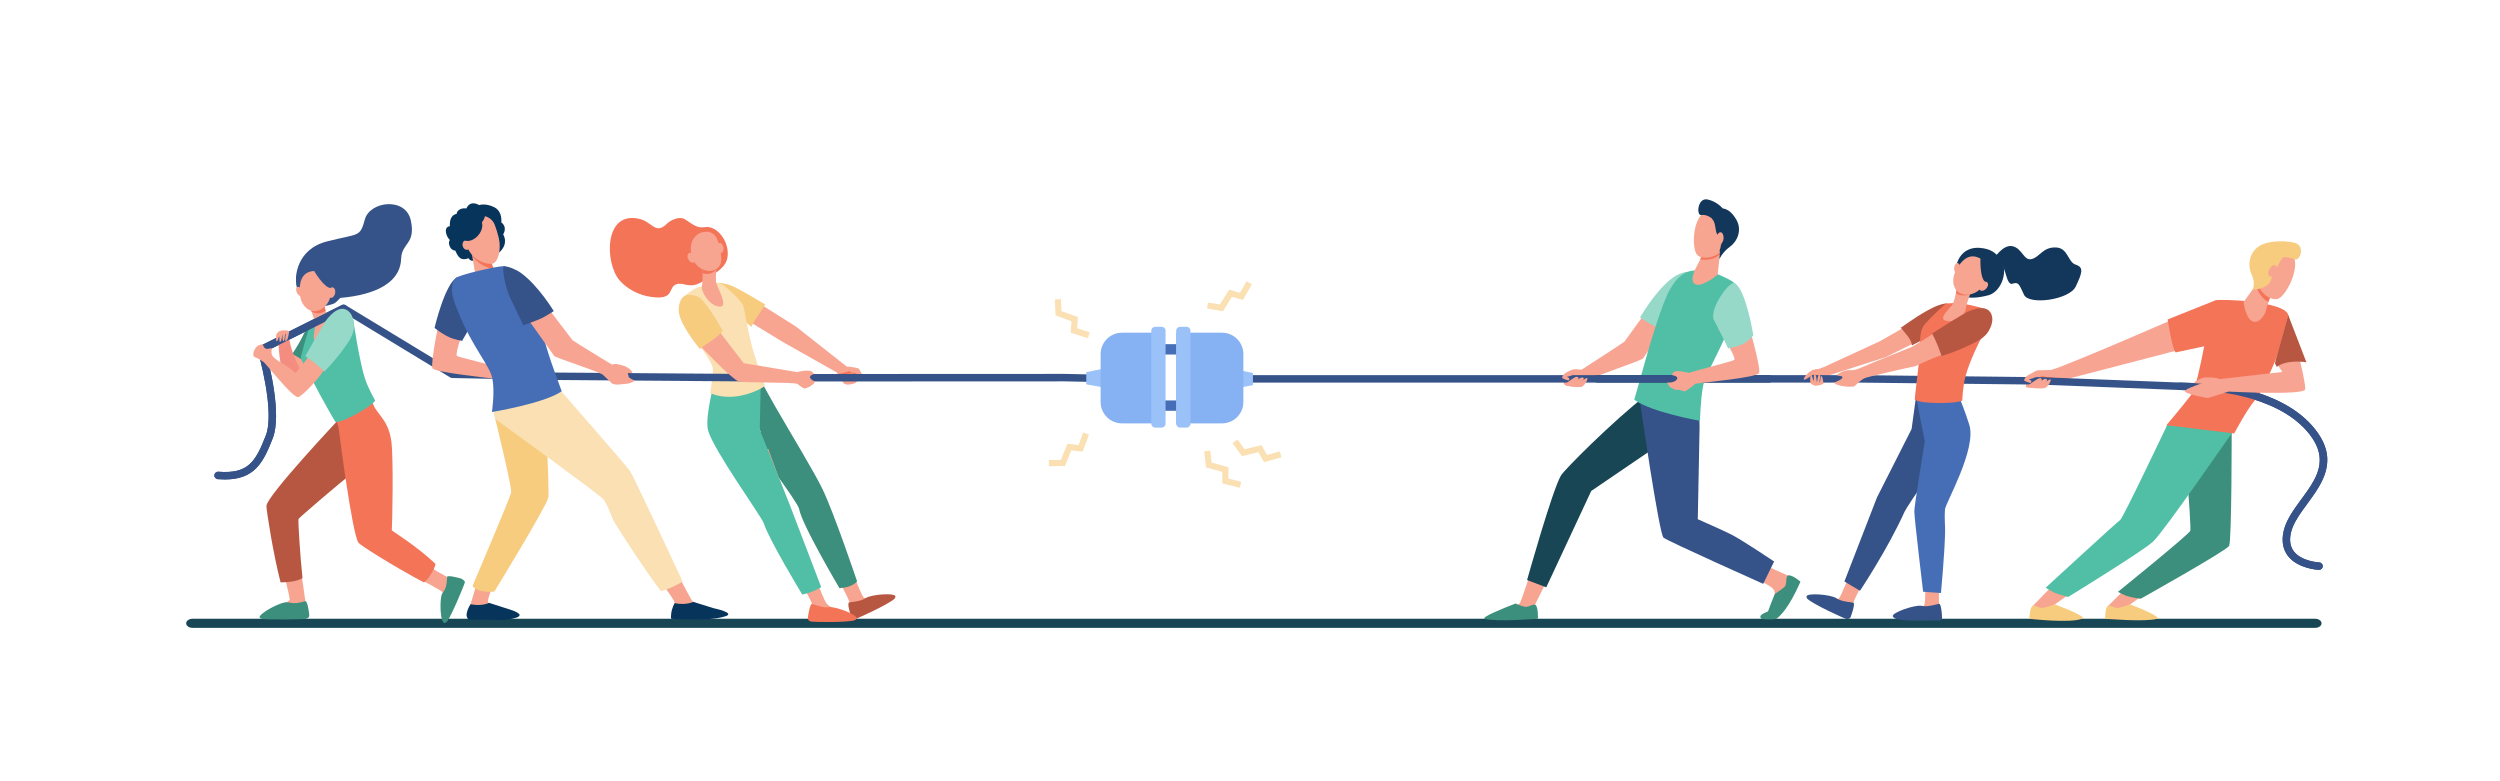 <?xml version="1.0" encoding="utf-8"?>
<!-- Generator: Adobe Illustrator 27.5.0, SVG Export Plug-In . SVG Version: 6.00 Build 0)  -->
<svg version="1.1" id="Layer_1" xmlns="http://www.w3.org/2000/svg" xmlns:xlink="http://www.w3.org/1999/xlink" x="0px" y="0px"
	 viewBox="0 0 6400 2000" style="enable-background:new 0 0 6400 2000;" xml:space="preserve">
<rect y="-0.001" style="fill:#FFFFFF;" width="6400" height="2000"/>
<g>
	<g>
		<g>
			<path style="fill:#184655;" d="M5926.787,1607.317H492.943c-9.031,0-16.352-5.213-16.352-11.646
				c0-6.431,7.32-11.645,16.352-11.645h5433.844c9.033,0,16.355,5.214,16.355,11.645
				C5943.143,1602.104,5935.82,1607.317,5926.787,1607.317z"/>
		</g>
		<path style="fill:#F7A491;" d="M4926.949,1546.345c-4.186,21.48-60.634,28.686-58.422,34.312
			c2.209,5.628,95.966,6.192,95.966,6.192l5.599-12.207c0,0,2.052-10.683-4.463-20.188c-4.371-6.372-1.808-74.019,7.549-128.247
			c-16.391,1.58-27.323,3.895-43.806,4.658C4929.708,1485.053,4929.294,1534.309,4926.949,1546.345z"/>
		<path style="fill:#355389;" d="M4963.846,1545.795c5.932-1.51,7.552,29.523,7.746,36.045c0.222,7.337-6.488,6.227-7.549,6.129
			c-3.941-0.356-93.758,3.986-111.605-4.299c-5.015-2.328-6.711-4.88-6.986-5.91c-2.606-9.782,57.074-30.089,73.727-26.856
			C4929.941,1552.991,4937.168,1552.591,4963.846,1545.795z"/>
		<path style="fill:#F8A492;" d="M5673.791,769.463c0,0-398.846,174.646-423.591,177.545c-24.743,2.899-40.665,8.419-40.665,8.419
			s-35.26,35.211-19.239,36.814c10.747,1.074,53.339-6.853,53.339-6.853l35.945-11.868l360.477-93.804
			C5640.057,879.716,5755.084,790.991,5673.791,769.463z"/>
		<path style="fill:#F7A491;" d="M4631.272,977.641c0,0,2.322-30.827,22.571-32.782c2.572-0.248,16.641-5.788,16.641-5.788
			l142.213-65.625l62.986-35.951c9.914,13.1,22.195,25.832,22.346,41.711l-70.545,35.029l-146.367,46.971l-12.655,18.407
			L4631.272,977.641z"/>
		<polygon style="fill:#F47458;" points="4638.232,958.383 4678.297,963.489 4633.959,969.131 		"/>
		<path style="fill:#B75742;" d="M4866.063,838.952c0,0,39.558-27.805,53.998-35.979c14.376-8.136,36.529-22.462,60.677-26.159
			c17.016-2.605-10.765,68.005-10.765,68.005l-75.669,39.6C4894.154,868.541,4875.975,852.052,4866.063,838.952z"/>
		<path style="fill:#F7A491;" d="M3929.388,1548.4c0,0,3.906,17.555,3.922,17.641c1.011,5.362-5.09,10.825-9.982,11.525
			c-19.727,2.822-66.347-13.327-48.012-21.875c1.66-0.774,14.398-8.619,16.993-14.349c4.636-10.232,37.079-108.32,37.079-108.32
			l46.706,21.522L3929.388,1548.4z"/>
		<path style="fill:#3C8F7C;" d="M3937.107,1584.028c0,0,1.168-31.203-6.738-35.653c-5.732-3.227-16.769,6.286-25.816,5.108
			c-9.049-1.179-24.593-8.507-24.593-8.507c-35.71,13.593-90.19,36.1-79.001,39.231
			C3831.056,1592.627,3937.107,1584.028,3937.107,1584.028z"/>
		<path style="fill:#F7A491;" d="M1957.84,1161.256c0,0,80.104,76.407,82.695,91.09c2.591,14.683,17.567,101.01,41.751,129.513
			c24.182,28.501,96.515,155.558,93.923,166.784c-2.591,11.229,3.224,20.423,3.224,20.423l9.674,9.314
			c0,0,87.062-34.799,87.062-40.844c0-6.046-55.176,7.883-66.923-10.58c-16.175-25.421-103.642-264.286-103.642-264.286
			l-65.543-122.373L1957.84,1161.256z"/>
		<path style="fill:#B75742;" d="M2173.853,1542.203c-6.072,0.764,2.962,30.477,5.164,36.617c2.478,6.91,9.633,5.472,10.691,5.594
			c2.792,0.32,86.722-37.974,100.575-51.947c1.308-1.32,2.18-4.583,2.06-5.643c-1.148-10.059-61.53-5.055-75.848,4.04
			C2207.241,1536.744,2201.168,1538.776,2173.853,1542.203z"/>
		<path style="fill:#3C8F7C;" d="M1930.848,940.917l-66.64,22.573l83.022,140.822l-20.026,28.728
			c0,0,115.926,152.949,118.651,170.099c6.09,38.337,103.184,202.607,103.184,202.607s17.556-1.254,27.363-5.599
			c16.565-7.336,17.601-12.314,17.601-12.314s-57.924-172.094-87.958-234.853c-20.738-43.338-79.646-139.841-122.531-214.252
			C1951.933,983.928,1930.848,940.917,1930.848,940.917z"/>
		<path style="fill:#F7A491;" d="M1889.342,1167.433c0,0,55.45,80.979,58.041,95.661c2.591,14.683,17.567,101.012,41.75,129.513
			c24.183,28.501,96.515,155.557,93.924,166.785c-2.591,11.227,3.225,20.421,3.225,20.421s91.78,7.754,91.78,1.708
			c0-6.045-51.846-20.499-63.595-38.962c-16.174-25.421-102.013-269.139-102.013-269.139l-45.775-124.37L1889.342,1167.433z"/>
		<path style="fill:#F47458;" d="M2079.32,1546.087c-5.804-1.938-10.508,28.761-11.179,35.251c-0.754,7.301,6.32,9.097,7.222,9.664
			c2.378,1.499,94.615,3.265,113.146-3.344c1.751-0.624,3.949-3.189,4.299-4.196c3.313-9.564-53.293-31.167-70.136-29.157
			C2111.787,1555.604,2105.432,1554.811,2079.32,1546.087z"/>
		<path style="fill:#50BFA5;" d="M1948.045,959.189l-3.103,140.804l77.193,193.292l80.15,209.773c0,0-13.794,8.061-25.259,12.359
			c-8.379,3.144-24.42,7.178-23.288,6.628c0,0-86.346-142.594-98.169-181.825c-5.011-16.627-129.584-188.463-142.953-238.615
			c-9.203-34.523,19.347-137.042,19.347-137.042L1948.045,959.189z"/>
		<g>
			<path style="fill:#F7A491;" d="M1943.675,776.854l93.255,58.648l130.958,103.092c0,0,5.407,0.127,8.378,0.363
				c4.45,0.355,19.167,3.032,21.402,4.554c4.28,2.914,12.477,27.503,12.477,27.503l-41.163,12.796l-23.579-15.158l-2.467-14.759
				l-138.791-78.32l-85.969-52.44L1943.675,776.854z"/>
			<path style="fill:#F47458;" d="M2143.532,957.712l1.588,2.815l48.709,2.512l0.698-8.099c-21.367-0.28-19.412-5.401-19.412-5.401
				C2168.619,952.467,2152.903,956.054,2143.532,957.712z"/>
			<path style="fill:#F47458;" d="M1803.92,581.549c-20.527,3.763-33.264-9.732-51.179-20.63
				c-12.024-7.314-34.215,0.684-45.641,12.007c-28.935,28.676-37.51-4.713-69.453-12.472
				c-92.649-22.504-89.547,113.88-51.46,157.409c19.715,22.533,49.246,37.656,80.123,42.154
				c62.358,9.083,42.556-24.007,65.018-32.217c18.867-6.896,33.332,13.745,66.236-6.633c35.599-22.048,60.137-36.954,64.539-60.959
				C1869.421,620.3,1835.755,575.713,1803.92,581.549z"/>
			<path style="fill:#F7CC7F;" d="M1825.35,725.687c0,0,9.92-1.778,13.266-1.753c8.336,0.062,25.094,3.698,32.637,6.834
				c25.627,10.657,87.905,48.818,87.905,48.818s-10.771,17.023-18.579,27.868c-9.835,13.66-16.92,29.097-16.92,29.097
				s-30.525-23.415-57.695-46.129C1832.295,762.275,1825.35,725.687,1825.35,725.687z"/>
			<path style="fill:#FAE0B2;" d="M1926.693,892.786c-12.537-45.599-21.486-103.124-23.819-109.861
				c-3.766-10.875-51.158-60.795-66.086-58.964c-17.038,2.09-48.817,11.379-48.817,11.379s-17.113,5.546-36.053,23.176
				l21.914,103.721c0,0,49.79,62.5,50.908,81.001c1.12,18.503-6.751,62.707-6.751,62.707s40.932,22.706,105.334-0.536
				c25.859-9.333,34.932-17.736,34.932-17.736S1934.391,920.781,1926.693,892.786z"/>
			<path style="fill:#F7A491;" d="M1797.395,684.535c0,0,0.656,6.637,1.148,15.039c0.589,10.1-0.448,26.723-1.765,33.467
				c-2.416,12.354,17.855,49.304,44.512,51.906c26.655,2.602-6.843-50.805-8.2-63.255c-1.356-12.451,1.627-50.331,1.627-50.331
				L1797.395,684.535z"/>
			<path style="fill:#F47458;" d="M1833.472,690.39c0.564-10.385,1.244-19.028,1.244-19.028l-37.321,13.173
				c0,0,0.652,6.581,1.141,14.934C1813.895,704.032,1825.782,699.349,1833.472,690.39z"/>
			<path style="fill:#F7A491;" d="M1792.575,596.085c0,0-14.496,6.289-21.085,22.221c-6.589,15.931-4.857,58.776,29.774,72.284
				c17.87,6.97,31.468,1.803,39.779-8.522c7.795-9.687,5.625-26.55,3.275-39.558
				C1839.466,615.635,1831.968,583.621,1792.575,596.085z"/>
			<path style="fill:#F7A491;" d="M1778.297,655.65c3.6,6.537,2.899,13.789-1.565,16.197c-4.465,2.408-11.004-0.939-14.603-7.477
				c-3.6-6.537-2.899-13.788,1.565-16.197C1768.16,645.765,1774.698,649.112,1778.297,655.65z"/>
			<path style="fill:#F7A491;" d="M1837.142,636.051c-1.408-6.962,0.773-13.265,4.871-14.077c4.098-0.811,8.562,4.174,9.97,11.137
				c1.408,6.963-0.773,13.265-4.871,14.076C1843.014,647.999,1838.551,643.013,1837.142,636.051z"/>
			<path style="fill:#F7A491;" d="M2174.22,948.585l20.054,8.902c0,0,6.294,14.141,12.719,13.442
				c6.424-0.698-0.559-13.826-0.559-13.826l-8.488-13.097L2174.22,948.585z"/>
			<path style="fill:#F7A491;" d="M2192.82,977.562c0,0-6.465-22.443-12.61-22.164c-6.145,0.279,4.469,18.714,1.955,20.389
				c-2.514,1.677-3.631-19.83-8.1-20.11c-4.468-0.279,1.117,21.507,0.28,21.787c-0.838,0.279-5.865-17.597-10.335-18.435
				c-4.469-0.838,1.676,13.407,1.117,15.362c-0.558,1.955-8.1-14.524-10.055-11.732c-1.955,2.794,2.502,14.623,2.502,14.623
				s1.567,3.224,3.084,4.79c1.051,1.085,5.167,2.095,9.217,2.514C2173.926,985.004,2191.284,982.171,2192.82,977.562z"/>
		</g>
		<path style="fill:#F8A492;" d="M4035.953,954.628c7.445-4.901,118.169-75.929,122.865-80.272l84.285-116.849l64.188,10.875
			c0,0-96.813,143.404-100.966,149.112c-4.03,5.54-126.519,45.991-143.615,56.791c0,0-7.771,12.6-12.015,14.745
			c-7.677,3.878-22.389,1.091-34.401-0.547c-2.648-0.36-5.032-0.934-7.139-1.609c-6.37-2.041-8.932-9.684-5.152-15.205l7.923-11.581
			L4035.953,954.628z"/>
		<path style="fill:#96D9C9;" d="M4198.462,812.718c0,0,22.774,15.12,31.313,19.31c10.359,5.083,44.277,17.781,44.277,17.781
			s17.595-53.288,24.549-79.087c8.437-31.3,26.485-74.668,22.484-74.795c-11.232-0.357-29.889,7.919-41.729,17.107
			C4236.057,746.637,4198.462,812.718,4198.462,812.718z"/>
		<path style="fill:#F7A491;" d="M4533.423,1453.959c0,0,48.838,21.761,48.915,21.807c4.723,2.811,17.239,8.767,21.008,11.933
			c14.162,11.895-65.496,52.259-59.785,33.012c0.517-1.742-0.619-9.521-5.082-13.984c-6.876-6.879-29.363-18.445-29.363-18.445
			L4533.423,1453.959z"/>
		<g>
			<path style="fill:#184655;" d="M4278.389,963.485c0,0-62.126,46.481-62.799,47.005
				c-86.813,67.614-210.352,191.485-219.439,206.66c-22.165,37.016-86.821,267.774-86.821,267.774l49.094,18.67l115.116-246.675
				l271.396-184.873L4278.389,963.485z"/>
			<path style="fill:#355389;" d="M4211.851,971l137.858,62.67l1.234,59.528l-4.605,235.978c0,0,70.764,31.119,88.813,40.722
				c27.877,14.834,106.652,67.51,106.652,67.51s-27.777,56.854-28.009,57.23c0,0-247.321-110.53-255.28-118.343
				c-11.564-11.351-59.523-343.188-59.523-343.188L4211.851,971z"/>
		</g>
		<path style="fill:#50BFA5;" d="M4411.436,708.26c0,0,21.273,8.828,29.455,17.239c23.271,23.93,1.227,72.381-5.988,91.455
			c-34.031,89.968-68.689,137.723-75.174,172.04c-6.486,34.315-7.693,88.382-7.693,88.382s-124.506-21.923-168.386-54.03
			c0,0,22.637-78.85,28.03-98.861c5.395-20.011,43.008-151.002,64.063-184.665c5.929-9.48,17.461-31.296,40.959-42.544
			c10.562-5.055,30.942-6.325,38.707-5.972C4380.445,692.44,4411.436,708.26,4411.436,708.26z"/>
		<path style="fill:#F7A491;" d="M4403.539,645.165l-6.434,58.11c0,0-41.136,34.474-58.368,23.749
			c-14.46-9,2.841-41.564,2.841-41.564s17.109-29.323,18.792-45.81C4362.055,623.161,4403.539,645.165,4403.539,645.165z"/>
		<path style="fill:#F47458;" d="M4360.37,639.65c1.685-16.489,43.169,5.515,43.169,5.515l-0.533,4.819
			c-2.131,2.756-4.428,4.989-6.898,6.515c-12.707,7.85-29.855,10.053-43.346,7C4356.395,655.33,4359.68,646.41,4360.37,639.65z"/>
		<g>
			<path style="fill:#F7A491;" d="M4415.883,559.208c1.306-0.432,8.781,66.044-8.896,83.865
				c-17.674,17.822-51.396,22.992-63.093,8.346c-12.937-16.199-10.54-87.396,16.71-105.514
				C4387.852,527.788,4415.883,559.208,4415.883,559.208z"/>
			<path style="fill:#13375B;" d="M4371.662,510.703c20.609,4.643,33.724,17.405,38.523,22.825
				c9.377,1.315,22.035,6.728,34.712,28.525c15.589,26.801,2.894,55.782-16.347,69.693c-19.24,13.911-27.217,32.026-27.217,32.026
				l1.664-18.46c-2.045-6.552,0.617-5.178,1.52-11.977c0.541-4.08,1.539-8.482,3.351-12.076c4.774-9.482-9.374-16.193-13.192-24.266
				c-2.938-6.217-2.748-20.274-7.365-30.545l-5.625-7.89c0,0-13.155-10.574-26.342-7.991
				C4342.157,553.148,4345.22,504.746,4371.662,510.703z"/>
			<path style="fill:#F7A491;" d="M4395.271,608.805c-0.332,8.081,3.246,14.788,7.992,14.98c4.746,0.192,8.862-6.203,9.196-14.284
				c0.332-8.081-3.246-14.788-7.992-14.98C4399.722,594.329,4395.605,600.724,4395.271,608.805z"/>
		</g>
		<path style="fill:#3C8F7C;" d="M4526.117,1565.22c3.556-10.576,10.406-27.436,17.441-44.776c0,0,16.885-11,24.397-17.59
			c7.513-6.589,2.412-25.474,9.038-29.354c7.744-4.536,32.563,14.98,32.16,15.887c-29.609,66.742-50.387,85.855-60.555,94.016
			c-4.41,3.54-25.241,2.048-36.26,1.614c-5.282-0.21-7.766-6.719-3.885-10.313
			C4513.064,1570.434,4520.316,1567.588,4526.117,1565.22z"/>
		<g>
			<path style="fill:#184655;" d="M4529.256,979.503h-440.118c-5.282,0-9.563-4.282-9.563-9.565s4.28-9.565,9.563-9.565h440.118
				c5.283,0,9.564,4.282,9.564,9.565S4534.539,979.503,4529.256,979.503z"/>
		</g>
		<path style="fill:#F8A492;" d="M1618.847,954.89c0.18,1.529-17.579,9.508-18.117,6.961c-0.538-2.546-0.359-6.452,2.511-7.301
			c2.87-0.849,3.588-2.037,3.588-2.037s-12.707,1.213-17.012-1.164c-4.304-2.376-8.071-2.511-8.071-2.511l-20.808-12.735
			c0,0,8.369-4.518,14.708-4.484c4.749,0.025,21.953,4.546,25.113,6.009c1.33,0.616,7.773,4.463,11.629,7.414
			C1617.499,948.951,1618.745,954.02,1618.847,954.89z"/>
		<path style="fill:#F47458;" d="M5228.99,961.518c0,0,3.828,2.956-17.914,4.299l21.367,5.732l28.793-4.299
			C5261.236,967.25,5229.191,965.28,5228.99,961.518z"/>
		<g>
			<g>
				<path style="fill:#355389;" d="M5936.777,1458.881c-0.141,0-0.279-0.002-0.422-0.008c-2.177-0.096-53.641-2.699-79.102-35.511
					c-12.832-16.533-16.711-37.396-11.529-62.003c6.209-29.501,26.256-56.81,45.641-83.221
					c37.678-51.334,73.269-99.822,20.683-166.867c-42.764-54.523-112.572-81.604-163.604-94.719
					c-55.794-14.341-101.644-15.546-102.098-15.556l-0.15-0.004l-420.395-16.28l-465.01-5.211l-1568.023,0.001
					c-5.283,0-9.565-4.282-9.565-9.565s4.282-9.565,9.565-9.565h1568.129l465.366,5.215l0.132,0.004l420.472,16.283
					c2.92,0.072,49.088,1.436,106.338,16.15c34.124,8.771,65.059,20.496,91.94,34.853c33.942,18.125,61.517,40.529,81.955,66.587
					c61.544,78.469,18.055,137.719-20.313,189.993c-19.021,25.913-36.986,50.388-42.344,75.843
					c-3.97,18.854-1.305,34.445,7.923,46.336c20.089,25.889,64.376,28.106,64.819,28.123c5.279,0.231,9.371,4.694,9.142,9.973
					C5946.104,1454.867,5941.869,1458.881,5936.777,1458.881z"/>
			</g>
			<g>
				<path style="fill:#355389;" d="M575.489,1227.408c-5.676,0-11.648-0.237-17.943-0.72c-5.267-0.406-9.208-5.004-8.803-10.272
					c0.405-5.268,5.015-9.19,10.271-8.803c75.216,5.778,94.779-23.834,121.477-92.801c24.323-62.837-20.225-215.875-20.678-217.412
					c-1.309-4.443,0.754-9.186,4.897-11.256l210.669-105.334c2.939-1.472,6.429-1.328,9.239,0.377l275.9,167.423l240.832,4.956
					l537.534,3.939l787.401-0.357c0.069,0,0.138,0,0.208,0.001l82.799,1.759c5.281,0.112,9.472,4.483,9.359,9.766
					c-0.11,5.212-4.37,9.362-9.559,9.362c-0.068,0-0.136-0.002-0.206-0.003l-82.699-1.755l-787.371,0.358l-537.669-3.942
					c-0.042,0-0.084-0.001-0.126-0.002l-243.465-5.01c-1.684-0.034-3.327-0.511-4.766-1.385L879.21,800.282l-198.864,99.432
					c9.095,33.066,41.591,161.018,17.983,222.005C673.865,1184.917,651.38,1227.408,575.489,1227.408z"/>
			</g>
		</g>
		<path style="fill:#F47458;" d="M5008.477,745.211c2.297-10.279,4.007-18.891,4.007-18.891l32.409,22.951
			c0,0-2.43,6.24-5.187,14.252C5023.636,763.814,5013.447,756.029,5008.477,745.211z"/>
		<path style="fill:#07345A;" d="M1175.854,602.827c-6.491-0.236-11.563-5.632-11.33-12.051c0.234-6.42,5.686-11.432,12.177-11.195
			c6.491,0.237,11.563,5.633,11.33,12.052C1187.797,598.051,1182.346,603.064,1175.854,602.827z"/>
		<g>
			<path style="fill:#F8A492;" d="M1268.389,969.938c-25.483-3.571-155.835-16.756-161.23-27.299
				c-6.142-12.006,19.996-137.608,20.427-136.717l62.511,29.454c0,0-25.911,68.44-20.514,75.682
				c2.146,2.882,101.631,26.438,114.621,31.072c0,0,26.637-6.622,34.978-3.311c8.341,3.311,7.13,8.744,7.13,8.744l-7.476,0.34
				c-4.381,0.199-7.115,4.57-5.198,8.304c2.868,5.589,9.373,11.972,24.108,11.391c0,0-4.842,9.423-8.878,10.188
				c-4.036,0.764-2.422,1.528-6.996,3.311c-4.574,1.783-14.529,1.783-14.529,1.783s-8.61,3.056-12.108,3.31
				c-3.498,0.255-23.139-14.262-23.139-14.262L1268.389,969.938z"/>
			<path style="fill:#355389;" d="M1112.462,839.342c0,0,15.514,13.221,35.5,22.967c14.484,7.063,35,10.282,35,10.282
				s27.298-47.356,40.361-68.506c16.365-26.495-52.512-94.718-52.853-94.542C1138.757,725.929,1112.462,839.342,1112.462,839.342z"
				/>
			<path style="fill:#F7A491;" d="M1236.127,1446.519c0,0-20.729,62.635-31.469,100.278c-3.791,13.286-6.337,23.459-6.287,26.665
				c0.273,17.698,86.928-14.104,69.153-21.677c-4.09-1.74-16.965-8.261-17.954-9.114c-5.284-4.553,23.245-71.143,23.245-71.143
				L1236.127,1446.519z"/>
			<path style="fill:#07345A;" d="M1303.577,1559.861l-51.594-16.579c0,0-17.756,9.561-47.338,3.559c0,0-8.318,10.946-10.171,25.831
				c-0.529,4.238,1.795,12.528,6.022,13.148c11.288,1.656,35.683,0.224,64.871,0.895c0,0,29.941,3.182,56.405-5.553
				C1348.237,1572.43,1303.577,1559.861,1303.577,1559.861z"/>
			<path style="fill:#F7A491;" d="M1657.691,1446.977c0,0,69.229,84.574,69.418,96.86c0.273,17.7,82.103,12.843,64.327,5.272
				c-4.088-1.742-16.965-8.263-17.952-9.113c-5.285-4.554-59.827-111.316-59.827-111.316L1657.691,1446.977z"/>
			<path style="fill:#07345A;" d="M1827.49,1557.184l-52.627-16.373c0,0-18.164,9.252-47.746,3.248c0,0-7.72,12.396-9.004,28.623
				c-0.223,2.799-1.604,11.101,1.172,11.526c10.058,1.546,37.914,0.891,69.327,1.612c0,0,42.324,0.494,68.789-8.24
				C1883.866,1568.846,1827.49,1557.184,1827.49,1557.184z"/>
			<path style="fill:#F7CC7F;" d="M1275.264,1011.632l-11.3,42.512l3.945,18.835c0,0,43.551,176.045,40.608,188.241
				c-3.762,15.585-98.885,238.972-98.885,238.972s7.363,10.726,26.512,13.614c16.637,2.512,29.379,0.718,29.379,0.718
				s132.743-216.76,138.117-240.405c3.469-15.261-9.862-278.504-9.862-278.504L1275.264,1011.632z"/>
			<path style="fill:#FAE0B2;" d="M1405.08,965.4c0,0,195.532,223.278,207.947,240.495
				c7.729,10.717,134.561,282.921,134.561,282.921c-12.991,8.435-38.8,20.475-55.354,24.721
				c-32.576-41.419-116.447-168.57-122.38-182.61c-7.052-16.688-16.139-41.016-24.99-52.564
				c-9.02-11.769-277.314-205.922-277.314-205.922l-3.639-18.391l8.661-67.709L1405.08,965.4z"/>
			<path style="fill:#07345A;" d="M1226.517,525.074c0,0-24.011-16.234-34.16,12.207c0,0-13.563-4.11-19.365,9.827
				c0,0-23.254-1.747-21.347,32.024c0,0-11.688,0.36-10.224,14.025c1.464,13.664,10.201,21.059,10.201,21.059
				s-5.259,6.119,0.312,17.749c4.737,9.888,13.714,9.57,13.714,9.57s6.21,17.058,15,20.667c8.789,3.609,18.602-1.222,18.602-1.222
				s4.856,8.919,13.56,6.108c8.705-2.81,17.843-13.71,28.634-12.096c10.791,1.613,35.73-8.113,35.73-8.113
				s26.151-19.318,10.926-47.04c0,0,12.203-17.126-4.781-30.693c0,0,4.034-27.978-18.597-38.965
				C1242.092,519.191,1226.517,525.074,1226.517,525.074z"/>
			<path style="fill:#F7A491;" d="M1255.405,665.683l9.89,26.981c0,0,17.245,38.208,8.148,48.318
				c-9.097,10.109-56.745-38.784-56.745-38.784l-11.85-71.284L1255.405,665.683z"/>
			<path style="fill:#F47458;" d="M1208.693,654.016c14.231,22.063,38.746,32.144,55.097,34.543l-8.385-22.875l-50.556-34.769
				L1208.693,654.016z"/>
			<path style="fill:#07345A;" d="M1169.396,548.696c1.362,6.168,9.892,9.528,19.051,7.505c9.16-2.023,15.482-8.663,14.12-14.832
				c-1.363-6.168-9.893-9.527-19.052-7.504C1174.354,535.889,1168.033,542.528,1169.396,548.696z"/>
			<path style="fill:#F7A491;" d="M1214.566,557.694c19.052-11.652,44.056-2.808,51.896,17.751
				c3.408,8.938,7.211,20.282,10.247,32.932c7.301,30.428-1.947,63.651-15.819,66.715c-13.873,3.064-56.579-8.245-67.545-51.309
				C1186.575,597.196,1194.572,569.92,1214.566,557.694z"/>
			<path style="fill:#F7A491;" d="M1204.324,624.956c1.489,6.738-1.772,13.188-7.283,14.405c-5.51,1.217-11.184-3.259-12.672-9.997
				c-1.488-6.739,1.773-13.19,7.283-14.406C1197.162,613.741,1202.836,618.217,1204.324,624.956z"/>
			<path style="fill:#07345A;" d="M1224.311,602.418c-12.152,14.241-29.991,18.737-39.845,10.04
				c-9.854-8.695-7.991-27.289,4.161-41.531c12.151-14.241,29.99-18.737,39.845-10.041
				C1238.325,569.582,1236.463,588.176,1224.311,602.418z"/>
			<path style="fill:#07345A;" d="M1208.266,576.044c-6.978-5.337-6.189-18.089,1.76-28.482c7.95-10.393,20.051-14.491,27.029-9.153
				c6.978,5.339,6.19,18.09-1.761,28.482C1227.344,577.284,1215.243,581.382,1208.266,576.044z"/>
			<path style="fill:#466EB6;" d="M1167.694,711.325c-23.996,23.356-1.265,70.644,6.173,89.259
				c35.089,87.807,79.951,135.118,86.636,168.61c6.687,33.493-1.191,85.558-1.191,85.558s133.478-21.771,178.722-53.106
				c0,0-28.444-76.583-34.004-96.113c-5.562-19.53-44.344-147.376-66.053-180.23c-6.114-9.253-18.004-30.546-42.234-41.524
				c-1.946-0.882-4.169-2.025-6.708-2.233C1275.936,680.47,1176.128,703.116,1167.694,711.325z"/>
			<path style="fill:#F8A492;" d="M1586.629,945.695c-7.336-4.572-116.449-70.826-121.078-74.877l-83.061-108.996l-63.256,10.145
				c0,0,95.407,133.766,99.499,139.091c3.971,5.167,107.308,37.763,124.157,47.838c0,0,20.043,19.146,22.601,21.704
				c7.102,7.101,28.223,2.474,40.136,1.704c9.013-0.583,19.913-7.888,19.913-7.888s-12.289-4.316-16.012-9.466l-3.424-13.553
				L1586.629,945.695z"/>
			<path style="fill:#355389;" d="M1417.659,796.45c0,0-23.483,14.757-32.288,18.846c-10.68,4.961-45.654,17.356-45.654,17.356
				s-24.556-50.078-35.372-73.919c-13.167-29.021-19.175-76.996-15.048-77.12c11.582-0.349,32.743,8.58,44.952,17.548
				C1378.896,731.957,1417.659,796.45,1417.659,796.45z"/>
		</g>
		<path style="fill:#F8A492;" d="M5181.695,973.608c-0.188,1.676,17.43,8.707,17.987,5.914c0.56-2.794,1.19-5.356-1.788-6.287
			c-2.979-0.93-3.723-2.233-3.723-2.233s9.123-1.677,13.593-4.283c4.468-2.607,16.282-2.961,16.282-2.961l27.229-16.392
			c0,0-27.349,0.457-33.931,0.538c-5.097,0.062-14.161,6.63-16.473,7.828c-1.351,0.7-8.471,3.84-12.475,7.076
			C5183.096,967.094,5181.802,972.653,5181.695,973.608z"/>
		<path style="fill:#F8A492;" d="M5195.877,983.732c0,0,20.055-14.922,25.643-15.48c5.586-0.559,5.725,2.653,5.447,4.748
			c-0.281,2.095-9.916,8.24-9.916,8.24s13.547-10.475,17.736-11.313c4.188-0.838,6.423,1.955,6.005,3.771
			c-0.42,1.816-9.915,10.195-9.915,10.195s14.243-13.966,18.155-12.569c3.91,1.397-6.146,19.971-15.083,22.345
			c-8.939,2.374-42.039-0.995-43.715-2.95C5188.557,988.763,5195.877,983.732,5195.877,983.732z"/>
		<path style="fill:#F7A491;" d="M4709.302,1529.648c-11.747,18.463-66.923,4.534-66.923,10.58s87.062,40.844,87.062,40.844
			l9.675-9.314c0,0,5.815-9.194,3.224-20.423c-1.736-7.528,30.218-67.146,58.753-114.202c-15.832-4.521-31.7-8.772-47.32-14.087
			C4734.274,1473.607,4715.886,1519.304,4709.302,1529.648z"/>
		<path style="fill:#355389;" d="M4905.01,1015.61l-11.369,82.77l-88.562,175.005l-83.413,215.162l39.842,23.826
			c0,0,70.867-106.05,114.396-202.787c7.128-15.835,114.902-170.898,114.902-170.898L4905.01,1015.61z"/>
		<path style="fill:#466EB6;" d="M4905.01,1015.61l22.488,114.479c0,0-26.871,162.838-26.871,178.961
			c0,17.555,22.572,205.83,22.572,205.83l45.68,3.226c0,0,9.025-95.01,10.57-154.777c0.519-20.075-2.151-35.826-0.359-59.116
			c1.236-16.075,81.688-154.776,62.342-216.579c-10.13-32.357-22.572-63.146-22.572-63.146l-14.08-16.929L4905.01,1015.61z"/>
		<path style="fill:#13375B;" d="M5092.291,755.361c33.531-11.432,49.92-65.227,28.959-92.211
			c-12.621-16.248-24.527-26.005-51.98-28.562c-21.404-1.994-40.397,5.686-52.1,23.557c-14.461,22.083-10.793,45.904-7.017,69.602
			c0.853,5.349,4.392,16.454,9.196,29.697C5044.353,765.257,5066.207,762.166,5092.291,755.361z"/>
		<path style="fill:#F47458;" d="M5000.281,775.837c-3.822,0.576-18.031,0.899-18.301,0.919
			c-0.106,0.005-33.898,29.537-55.822,54.812c-15.023,18.928-9.877,58.233-11.145,71.16
			c-4.019,40.943-13.863,119.359-13.313,119.876c13.896,12.999,113.846,10.499,121.621,2.723c0.287-0.286,0.662-32.109,8.574-62.871
			c9.502-36.942,39.287-96.728,41.539-99.266l13.504-70.143C5076.525,787.754,5017.256,773.276,5000.281,775.837z"/>
		<path style="fill:#F7A491;" d="M5044.893,749.271c0,0-11.877,30.518-12.927,43.219c-1.05,12.701-22.219,33.669-48.655,28.99
			c-26.434-4.679,12.256-33.869,16.971-45.643c4.716-11.773,12.202-49.517,12.202-49.517L5044.893,749.271z"/>
		<path style="fill:#F47458;" d="M5007.219,750.735c6.198,4.259,14.518,6.446,25.117,5.362c3.877-0.396,7.496-1.202,10.866-2.348
			c1.026-2.773,1.69-4.479,1.69-4.479l-32.409-22.951C5012.483,726.32,5010.123,738.217,5007.219,750.735z"/>
		<path style="fill:#F7A491;" d="M5073.742,664.328c0,0,12.27,10.059,14.27,27.376c2,17.319-11.395,58.629-48.51,62.423
			c-37.115,3.794-46.279-32.517-34.241-57.409C5017.297,671.827,5039.139,641.508,5073.742,664.328z"/>
		<path style="fill:#F7A491;" d="M5002.701,685.755c-0.592,7.167,2.313,13.256,6.488,13.601c4.174,0.346,8.038-5.185,8.63-12.352
			c0.593-7.167-2.312-13.255-6.486-13.601C5007.159,673.058,5003.295,678.588,5002.701,685.755z"/>
		<path style="fill:#13375B;" d="M5069.998,661.437c0,0-2.211,48.401,11.508,59.707c13.719,11.307,3.508,31.096,3.508,31.096
			s22.717-46.133,13.488-63.961C5089.273,670.452,5069.998,661.437,5069.998,661.437z"/>
		<path style="fill:#F7A491;" d="M5071.226,726.275c-5.263,5.4-6.57,12.661-2.921,16.218c3.65,3.557,10.875,2.064,16.139-3.337
			c5.261-5.399,6.568-12.661,2.919-16.218C5083.712,719.382,5076.486,720.876,5071.226,726.275z"/>
		<path style="fill:#13375B;" d="M5103.723,663.15c0,0,23.625-38.866,48.773-32.77c25.147,6.097,28.197,38.104,48.772,32.77
			c20.575-5.334,28.198-30.483,60.966-29.721c32.77,0.763,30.483,37.341,51.822,44.201c21.337,6.858,16.003,21.338,0,55.631
			c-16.004,34.294-119.646,48.773-132.602,21.338c-12.956-27.435-13.718-33.531-29.721-28.198
			c-16.006,5.335-17.528-48.01-29.723-48.772C5109.82,676.867,5103.723,663.15,5103.723,663.15z"/>
		<path style="fill:#F7A491;" d="M4667.878,981.676c0,0-1.162-18.187-5.597-19.128c-2.199-0.466-2.285,15.182-3.492,15.853
			c-2.836,1.575,3.677-18.077-0.806-19.808c-4.485-1.733-5.771,19.66-6.72,19.675c-0.946,0.015-0.354-17.194-4.658-19.498
			c-4.303-2.304-2.623,14.266-3.828,16.086c-1.203,1.821-3.592-17.488-6.496-15.262c-2.906,2.226-2.172,15.777-2.172,15.777
			s0.562,3.809,1.607,5.902c0.725,1.45,4.612,3.815,8.622,5.556C4648.35,988.567,4664.813,985.896,4667.878,981.676z"/>
		<path style="fill:#F7A491;" d="M4715.111,963.489l-14.135-3.091c0,0,16.315-13.295,34.286-12.853
			c4.082,0.101,12.021,0.927,23.112-3.913c40.964-17.875,119.037-48.216,134.812-55.117c7.427-3.249,44.69-26.813,70.015-43.945
			c9.646,21.195,20.779,38.558,17.875,61.076c-25.701,6.462-77.088,31.469-77.088,31.469s-126.217,27.656-132.448,31.748
			c-17.635,11.575-18.329,15.725-23.967,19.645s-48.042,0.357-52.106-9.165C4695.467,979.343,4723.637,969.17,4715.111,963.489z"/>
		<path style="fill:#B75742;" d="M5099.373,808.877c3.478,13.174-2.324,28.833-9.08,39.737
			c-10.432,16.846-30.322,26.437-48.326,34.873c-24.09,11.288-41.662,18.598-71.502,27.931
			c-7.076-20.297-13.468-37.205-24.301-57.817c-0.043-0.081,78.957-49.806,88.559-54.333
			C5061.021,786.867,5091.982,780.863,5099.373,808.877z"/>
		<path style="fill:#F7A491;" d="M5203.267,1551.963c0,0,19.057,23.701,23.805,19.577c8.482-7.366,93.206-66.489,93.206-66.489
			l-33.974-38.605L5203.267,1551.963z"/>
		<path style="fill:#F7CC7F;" d="M5195.026,1584.074c0,0,1.214-29.071,8.232-32.943c5.76-3.178,16.767,6.286,25.815,5.108
			c9.05-1.18,31.158-9.114,31.158-9.114c35.711,13.593,81.222,32.483,70.402,36.724
			C5299.141,1596.196,5195.026,1584.074,5195.026,1584.074z"/>
		<path style="fill:#F7A491;" d="M5396.021,1551.963c0,0,19.057,23.701,23.807,19.577c8.48-7.366,93.204-66.489,93.204-66.489
			l-45.673-24.311L5396.021,1551.963z"/>
		<path style="fill:#3C8F7C;" d="M5638.877,1059.262l-49.636,33.208c0,0,21.197,256.142,17.881,266.394
			c-2.834,8.765-185.377,156.376-185.377,156.376s12.001,6.271,19.167,8.957c19.356,7.258,39.484,8.42,39.484,8.42
			s219.23-122.669,226.133-135.097c6.904-12.425,6.568-299.14,6.568-299.14L5638.877,1059.262z"/>
		<path style="fill:#50BFA5;" d="M5613.676,1050.014l-65.386,37.439c0,0-113.749,239.655-120.651,243.797
			c-6.902,4.143-190.693,173.241-190.693,173.241s17.215,10.608,23.394,13.255c8.232,3.529,34.289,10.392,34.289,10.392
			s192.323-118.054,217.23-141.661c30.3-28.725,204.479-282.986,207.688-285.945
			C5722.705,1097.617,5613.676,1050.014,5613.676,1050.014z"/>
		<path style="fill:#F7CC7F;" d="M5389.035,1584.028c0,0-0.041-29.025,6.979-32.897c5.76-3.178,16.766,6.286,25.815,5.108
			c9.05-1.18,31.157-9.114,31.157-9.114c35.711,13.593,80.484,33.545,69.36,36.915
			C5493.252,1592.858,5389.035,1584.028,5389.035,1584.028z"/>
		<path style="fill:#F47458;" d="M5671.179,768.943c-12.86,4.287-39.036,212.045-61.898,242.051
			c-22.862,30.007-63.364,77.549-63.364,77.549l173.631,21.123c0,0,31.65-60.299,53.74-85.987
			c22.44-26.088,91.757-181.288,84.611-217.009C5850.754,770.949,5684.039,764.657,5671.179,768.943z"/>
		<g>
			<path style="fill:#355389;" d="M5936.355,1458.873c-2.177-0.096-53.641-2.699-79.102-35.511
				c-12.832-16.533-16.711-37.396-11.529-62.003c17.979-85.403,147.299-146.844,66.323-250.088
				c-42.764-54.523-112.572-81.604-163.604-94.719c-61.61-15.835-104.24-15.967-168.152-18.112c-5.278-0.205-9.393-4.65-9.188-9.929
				c0.2-5.152,4.44-9.194,9.551-9.194c0.126,0,0.25,0.003,0.378,0.006c59.124,2.05,165.944,1.128,264.114,53.553
				c33.942,18.125,61.517,40.529,81.955,66.587c90.925,115.931-46.276,188.024-62.657,265.836
				c-3.97,18.854-1.305,34.445,7.923,46.336c20.089,25.891,64.376,28.106,64.819,28.123c5.279,0.231,9.371,4.694,9.142,9.973
				C5946.096,1455.027,5941.609,1459.105,5936.355,1458.873z"/>
		</g>
		<path style="fill:#F8A492;" d="M5857.898,806.669c0,0,46.52,168.759,43.297,190.139c-2.398,15.897-196.182,5.613-196.182,5.613
			l-52.822,16.601c0,0-67.938-11.133-57.936-19.706c10.002-8.573,67.967-26.513,67.967-26.513l180.393-20.601l-17.197-27.207
			L5857.898,806.669z"/>
		<path style="fill:#F8A492;" d="M5615.467,980.776c0,0,8.42-8.689,24.541-13.525c7.79-2.337,37.999-0.8,43.711,3.762
			c6.11,4.881-12.54,12.897-12.54,12.897L5615.467,980.776z"/>
		<path style="fill:#F47458;" d="M5549.186,817.849c0,0,11.285,74.7,20.421,84.375l82.763-17.735l18.83-115.54L5549.186,817.849z"/>
		<path style="fill:#B75742;" d="M5857.898,806.669l46.52,120.813c0,0-49.442-8.599-75.775,11.823l-4.836-9.315L5857.898,806.669z"
			/>
		<path style="fill:#F7A491;" d="M5780.255,722.65l-36.779,50.62c0,0,5.358,46.713,26.589,50.49
			c17.814,3.169,29.77-25.053,29.77-25.053s7.691-35.416,18.238-49.679C5828.617,734.765,5780.255,722.65,5780.255,722.65z"/>
		<path style="fill:#F47458;" d="M5818.072,749.028c10.545-14.263-37.815-26.378-37.815-26.378l-3.052,4.198
			c-0.313,3.701-0.117,7.107,0.72,10.075c4.313,15.271,16.173,29.23,28.948,36.421
			C5809.902,764.282,5813.748,754.877,5818.072,749.028z"/>
		<g>
			<path style="fill:#F7A491;" d="M5813.34,641.248c-0.992-1.068-42.098,57.546-34.831,83.269
				c7.265,25.722,35.945,47.726,54.338,39.923c20.347-8.63,54.706-76.699,38.696-107.568
				C5855.533,626.002,5813.34,641.248,5813.34,641.248z"/>
			<path style="fill:#F7CC7F;" d="M5874.904,621.77c-21.537-6.122-67.008-6.625-89.987,7.394
				c-28.259,17.237-31.354,50.905-20.625,73.75c10.73,22.845,2.337,38.599,2.337,38.599s38.123,0.099,47.504-25.237
				c3.938-10.634,0.401-18.242,8.1-23.881c5.926-4.342,11.541-17.733,17.836-28.38l5.381-5.985c0,0,15.398,0.522,28.585,5.893
				C5887.77,669.517,5902.537,629.624,5874.904,621.77z"/>
			<path style="fill:#F7A491;" d="M5825.742,697.387c-3.844,7.756-10.614,12.234-15.124,10.002
				c-4.507-2.232-5.048-10.332-1.204-18.088c3.844-7.756,10.614-12.234,15.123-10.002
				C5829.047,681.532,5829.586,689.63,5825.742,697.387z"/>
		</g>
		<polygon style="fill:#F7A491;" points="756.05,900.074 743.51,918.346 758.916,959.547 798.685,907.238 		"/>
		<path style="fill:#3C8F7C;" d="M748.168,906.164c0,0,16.48-24.722,25.079-42.277c7.266-14.835,14.47-32.017,35.238-44.881
			c14.633-9.064,16.744,66.785,16.744,66.785l-30.486,55.843C788.384,927.085,762.421,914.333,748.168,906.164z"/>
		<path style="fill:#F48C7F;" d="M739.861,862.399l5.709-10.425c0,0-22.773-2.284-27.946-2.419
			c-8.344-0.216,2.15,22.572,2.15,22.572l-6.718,9.674c0,0,3.494,84.375,25.527,101.035c22.035,16.661,31.618,4.12,37.53-9.315
			C781.622,960.998,746.018,916.554,739.861,862.399z"/>
		<path style="fill:#355389;" d="M1051.797,564.75c-12.897-61.263-104.792-49.978-117.689-3.225
			c-12.898,46.753-14.509,35.468-96.73,56.426c-82.221,20.959-79.716,96.712-79.716,96.712l10.211,21.318l78.463,27.587
			c0,0,177.182,2.129,180.573-101.035C1028.285,620.702,1064.694,626.012,1051.797,564.75z"/>
		<g>
			<path style="fill:#F7A491;" d="M753.426,1339.037l28.292,200.047l2.762,10.479l-71.066,5.982c0,0,28.58-17.318,28.294-20.463
				c-2.368-26.055-52.837-209.372-52.837-209.372L753.426,1339.037z"/>
			<path style="fill:#355389;" d="M873.276,760.395c22.119-27.673,6.999-81.839-25.187-93.313
				c-19.378-6.908-34.664-8.729-59.183,3.882c-19.117,9.832-30.997,26.522-31.25,47.883c-0.313,26.394,15.591,44.503,31.523,62.449
				c3.596,4.05,18.822,4.845,42.827,2.337C857.287,776.771,854.945,780.162,873.276,760.395z"/>
			<path style="fill:#B75742;" d="M874.714,1065.635l101.761,92.605c0,0-56.696,40.885-77.933,56.056
				c-21.237,15.171-131.883,110.181-134.264,114.03c-1.768,2.858,4.273,97.742,10.107,151.202
				c-12.238,9.372-39.833,11.17-56.123,11.423c-18.608-71.581-36.199-183.271-36.199-195.65
				C682.063,1269.61,874.714,1065.635,874.714,1065.635z"/>
			<path style="fill:#F7A491;" d="M1131.514,1514.884c-3.441-3.798-49.991-29.911-75.05-40.112
				c9.043-13.256,19.526-21.086,25.831-36.031c16.867,12.597,57.65,37.456,67.492,39.738c23.348,5.414,26.618,10.88,26.618,10.88
				s-29.578,77.849-37.245,82.825C1131.493,1577.158,1145.34,1530.152,1131.514,1514.884z"/>
			<path style="fill:#3C8F7C;" d="M1144.603,1477.366c0.209-6.116,27.606,1.548,33.921,3.185c7.105,1.84,11.543,8.029,11.761,9.07
				c0.589,2.823-34.727,87.381-45.918,101.789c-0.756,0.975-3.103,2.688-3.627,2.946c-15.425,7.551-15.638-64.782-8.644-74.933
				C1138.315,1510.397,1143.662,1504.881,1144.603,1477.366z"/>
			<path style="fill:#F47458;" d="M1114.344,1443.15c-46.688-44.621-104.146-79.272-111.269-85.571
				c1.155-17.256,4.647-184.395-1.227-227.786c-8.769-64.78-46.859-71.755-49.494-108.612c-0.022-0.308-0.305-4.234,0.11-4.334
				c-0.017,0.004-103.526,21.393-103.526,21.393s12.279,37.667,17.753,55.746c-0.101-0.038,34.82,275.791,51.319,295.919
				c6.287,6.858,81.826,55.503,167.37,101.215c0,0,7.357-5.765,13.005-13.857C1107.643,1463.992,1116.76,1445.459,1114.344,1443.15z
				"/>
			<path style="fill:#50BFA5;" d="M806.724,827.147c-2.912,2.542-9.83,9.511-14.804,10.468
				c-0.111-0.011-11.758,36.351-21.897,77.147c-1.56,3.034,27.188,53.642,33.071,65.22c18.637,36.677,54.86,99.988,55.603,100.125
				c18.706,3.484,99.276-44.293,101.649-55.031c0.087-0.395-16.713-27.424-26.591-57.613
				c-11.86-36.253-29.375-143.579-28.84-146.929l-15.879-25.492C877.408,796.183,819.656,815.858,806.724,827.147z"/>
			<path style="fill:#F7A491;" d="M830.042,780.755c0,0,6.402,32.116,12.35,43.388c5.946,11.271-0.62,40.335-25.423,50.61
				c-24.803,10.274-7.886-35.144-10.245-47.606c-2.357-12.462-16.349-48.306-16.349-48.306L830.042,780.755z"/>
			<path style="fill:#F47458;" d="M797.159,796.921c-3.592-9.901-6.785-18.08-6.785-18.08l39.667,1.914c0,0,1.31,6.567,3.294,14.805
				C819.945,804.45,807.167,803.367,797.159,796.921z"/>
			<path style="fill:#F7A491;" d="M808.674,693.629c0,0,15.751,1.88,26.753,15.405c11.002,13.524,21.93,55.552-7.318,78.716
				c-29.248,23.163-56.504-2.52-59.746-29.979C765.122,730.313,767.227,693.005,808.674,693.629z"/>
			<path style="fill:#F7A491;" d="M760.31,749.904c3.356,6.36,9.079,9.931,12.784,7.977c3.705-1.955,3.989-8.695,0.633-15.056
				c-3.356-6.36-9.079-9.931-12.784-7.976C757.238,736.804,756.955,743.544,760.31,749.904z"/>
			<path style="fill:#3C8F7C;" d="M781.32,1539.032c5.846-1.81,9.872,28.985,10.4,35.487c0.593,7.316-6.519,8.955-7.433,9.505
				c-2.41,1.444-92.281,3.05-112.702,0.542c-1.846-0.227-6.75-2.566-7.076-3.584c-3.103-9.635,54.681-41.564,71.476-39.186
				C746.84,1543.335,755.023,1547.177,781.32,1539.032z"/>
			<path style="fill:#355389;" d="M803.961,693.204c0,0,24.169,41.994,41.815,44.147c17.648,2.151,19.685,24.327,19.685,24.327
				s-5.665-51.11-23.034-61.175C825.059,690.438,803.961,693.204,803.961,693.204z"/>
			<path style="fill:#F7A491;" d="M839.872,747.206c-1.532,7.383,1.271,14.208,6.261,15.243c4.99,1.036,10.278-4.109,11.81-11.493
				c1.532-7.382-1.271-14.207-6.261-15.243C846.691,734.678,841.403,739.824,839.872,747.206z"/>
		</g>
		<g>
			<path style="fill:#355389;" d="M575.489,1227.408c-5.676,0-11.648-0.237-17.943-0.72c-5.267-0.406-9.208-5.004-8.803-10.272
				c0.405-5.268,5.015-9.19,10.271-8.803c75.213,5.799,94.779-23.834,121.477-92.801c24.323-62.837-20.225-215.875-20.678-217.412
				l-2.26-7.677l217.826-108.913c4.725-2.362,10.47-0.449,12.833,4.277c2.362,4.725,0.446,10.47-4.278,12.833L680.346,899.714
				c9.095,33.066,41.591,161.018,17.983,222.005C673.865,1184.917,651.381,1227.408,575.489,1227.408z"/>
		</g>
		<path style="fill:#355389;" d="M4744.333,1542.864c6.072,0.763-4.251,30.001-6.452,36.142c-2.477,6.91-9.633,5.471-10.69,5.593
			c-2.794,0.323-86.724-37.974-100.574-51.946c-1.31-1.318-2.181-4.582-2.062-5.643c1.149-10.057,61.531-5.056,75.849,4.04
			C4709.656,1536.929,4717.018,1539.437,4744.333,1542.864z"/>
		<path style="fill:#F7A491;" d="M808,885.384c-11.567,22.259-39.411,55.174-51.413,70.043
			c-19.217-19.668-41.112-26.298-56.396-41.054c-8.576-8.28-3.559-19.476-5.049-23.257l-9.066,1.942
			c-11.086,1.909-12.789-11.123-12.789-11.123c-22.034-1.433-28.627,27.397-22.975,31.035c5.652,3.639,7.338,1.964,24.408,13.615
			c6.033,4.118,72.015,88.853,87.778,90.106c8.574,0.684,61.507-53.996,74.164-81.866C828.481,913.647,826.582,899.419,808,885.384z
			"/>
		<path style="fill:#96D9C9;" d="M894.967,799.46c9.336,9.925,11.697,26.456,10.957,39.262
			c-1.143,19.782-14.058,37.692-25.864,53.69c-15.798,21.405-27.762,36.207-49.548,58.634
			c-15.894-14.471-29.57-26.289-48.919-39.247c-0.076-0.051,45.675-81.417,51.959-89.974
			C850.76,798.389,875.116,778.356,894.967,799.46z"/>
		<path style="fill:#F7A491;" d="M740.196,848.481c0,0-2.716,24.386-8.868,24.453c-2.951,0.032,0.836-18.324-0.221-18.656
			c-2.882-0.905-0.893,17.543-5.152,18.925c-4.26,1.381-2.184-16.664-3.066-16.726c-0.88-0.062-1.081,16.624-5.202,18.547
			c-4.12,1.922-1.722-11.621-2.749-13.375c-1.026-1.755-4.223,14.299-6.811,12.079c-2.588-2.219-1.211-14.785-1.211-14.785
			s0.717-3.512,1.798-5.406c0.748-1.312,4.725-5.14,8.543-6.552C721.076,845.571,737.563,844.399,740.196,848.481z"/>
		<path style="fill:#F8A492;" d="M4339.331,982.417c25.859-3.83,158.345-16.001,163.82-27.304
			c6.234-12.872-32.667-145.205-33.104-144.251l-71.477,30.632c0,0,46.713,71.999,41.238,79.762
			c-2.18,3.09-103.133,28.342-116.313,33.31c0,0-27.03-7.099-35.496-3.55c-8.463,3.55-7.287,9.381-7.287,9.381
			s16.259,2.285,12.914,9.26c-2.879,6.007-10.99,10.441-25.946,9.818c0,0,6.396,12.496,10.492,13.315
			c4.095,0.82,2.456,1.638,7.097,3.549c4.643,1.911,14.746,1.911,14.746,1.911s8.736,3.277,12.285,3.55
			c3.55,0.272,23.48-15.29,23.48-15.29L4339.331,982.417z"/>
		<path style="fill:#96D9C9;" d="M4488.499,858.154c0,0-7.632,12.61-27.015,22.596c-14.047,7.237-37.476,11.083-37.476,11.083
			s-22.945-49.069-35.614-70.739c-15.872-27.147,39.48-103.713,52.427-96.316C4469.78,741.322,4488.499,858.154,4488.499,858.154z"
			/>
		<path style="fill:#F8A492;" d="M4011.091,980.17c0,0,18.713-14.943,24.299-15.501c5.588-0.558,5.727,2.654,5.446,4.748
			c-0.278,2.095-9.916,8.24-9.916,8.24s13.548-10.474,17.738-11.313c4.189-0.837,6.424,1.955,6.004,3.771
			c-0.418,1.816-9.916,10.195-9.916,10.195s14.246-13.966,18.156-12.569c3.91,1.396-6.145,19.971-15.082,22.345
			c-8.938,2.374-39.8-2.608-41.478-4.563C4004.668,983.567,4011.091,980.17,4011.091,980.17z"/>
		<path style="fill:#F8A492;" d="M3999.016,967.159c-0.188,1.676,17.428,8.707,17.987,5.914c0.56-2.793,1.19-5.356-1.788-6.286
			c-2.979-0.931-3.725-2.234-3.725-2.234s9.123-1.677,13.593-4.283c4.469-2.607,16.283-2.961,16.283-2.961l8.854-10.26
			c0,0-11.48-1.942-18.062-1.861c-5.096,0.063-11.656,2.898-13.966,4.096c-1.351,0.7-8.471,3.84-12.477,7.076
			C4000.414,960.645,3999.12,966.204,3999.016,967.159z"/>
		<path style="fill:#F7A491;" d="M4622.316,961.877c-2.866,3.761-6.807,9.853-3.404,10.21c3.404,0.359,16.303-9.136,16.303-9.136
			l19.526-17.914c0,0-9.853-0.717-17.915,3.941C4628.765,953.637,4622.316,961.877,4622.316,961.877z"/>
	</g>
	<polygon style="fill:#9BC1F9;" points="2828.159,992.509 2780.866,983.91 2780.866,952.741 2828.159,943.067 	"/>
	<polygon style="fill:#9BC1F9;" points="3160.267,994.659 3207.56,986.06 3207.56,954.89 3160.267,945.217 	"/>
	<g>
		<rect x="2965.56" y="881.085" style="fill:#466EB6;" width="85.27" height="26.512"/>
		<rect x="2959.468" y="1025.112" style="fill:#466EB6;" width="106.41" height="26.514"/>
		<g>
			<path style="fill:#86B1F2;" d="M2976.666,851.705h-104.259c-30.275,0-54.817,24.543-54.817,54.818v122.532
				c0,30.273,24.542,54.816,54.817,54.816h104.259V851.705z"/>
			<path style="fill:#86B1F2;" d="M3128.218,851.705h-117.157v232.166h117.157c30.274,0,54.817-24.543,54.817-54.816V906.523
				C3183.035,876.248,3158.492,851.705,3128.218,851.705z"/>
		</g>
		<path style="fill:#9BC1F9;" d="M2973.979,1094.619h-16.839c-5.442,0-9.853-4.41-9.853-9.853V846.511
			c0-5.442,4.411-9.853,9.853-9.853h16.839c5.441,0,9.853,4.411,9.853,9.853v238.256
			C2983.832,1090.209,2979.421,1094.619,2973.979,1094.619z"/>
		<path style="fill:#9BC1F9;" d="M3037.753,1094.619h-16.839c-5.442,0-9.853-4.41-9.853-9.853V846.511
			c0-5.442,4.411-9.853,9.853-9.853h16.839c5.441,0,9.853,4.411,9.853,9.853v238.256
			C3047.605,1090.209,3043.194,1094.619,3037.753,1094.619z"/>
	</g>
	<path style="fill:#F7A491;" d="M1792.71,885.563l51.055-33.857l60.212,78.105l136.504,22.751c0,0,21.565-5.867,34.374-2.911
		c4.649,1.074,9.426,7.927,9.426,7.927s-10.864,2.309-10.682,8.137c0.182,5.829,12.921,11.21,12.921,11.21s-3.814,7.186-8.004,9.008
		c-4.188,1.821-2.974,2.97-6.617,4.427c-3.643,1.457-7.834,2.89-10.748,4.165c-2.914,1.275-13.234-6.406-19.427-11.506
		c-6.193-5.1-141.89-2.578-151.175-6.557C1870.149,967.718,1792.71,885.563,1792.71,885.563z"/>
	<path style="fill:#F7CC7F;" d="M1850.214,846.869c-15.356-28.023-42.698-71.672-58.468-84.553
		c-7.274-5.942-28.009-9.294-36.808-6.009c-2.94,1.099-8.994,6.779-8.994,6.779c-8.979,12.987-10.427,31.081-5.912,46.21
		c0.028,0.096,0.057,0.192,0.087,0.288c8.011,26.63,34.206,62.306,51.676,84.147C1810.59,877.106,1835.451,866.716,1850.214,846.869
		z"/>
	<g>
		<polygon style="fill:#FAE0B2;" points="3204.828,727.848 3181.881,767.872 3153.653,759.889 3130.785,796.663 3090.102,789.914 
			3092.67,774.434 3123.003,779.466 3146.564,741.577 3174.363,749.439 3191.218,720.044 		"/>
	</g>
	<g>
		<polygon style="fill:#FAE0B2;" points="2784.958,865.715 2741.024,851.635 2742.936,822.362 2702.194,807.681 2700.296,766.485 
			2715.971,765.763 2717.387,796.478 2759.362,811.604 2757.48,840.432 2789.748,850.774 		"/>
	</g>
	<g>
		<polygon style="fill:#FAE0B2;" points="2787.567,1112.596 2771.807,1155.956 2742.63,1152.92 2726.393,1193.065 
			2685.154,1193.379 2685.036,1177.688 2715.782,1177.453 2732.511,1136.093 2761.246,1139.081 2772.82,1107.234 		"/>
	</g>
	<g>
		<polygon style="fill:#FAE0B2;" points="3173.896,1248.623 3129.11,1237.539 3129.04,1208.206 3087.401,1196.31 3082.726,1155.334 
			3098.316,1153.556 3101.803,1184.106 3144.703,1196.363 3144.772,1225.252 3177.666,1233.393 		"/>
	</g>
	<g>
		<polygon style="fill:#FAE0B2;" points="3280.455,1170.752 3236.003,1183.099 3221.53,1157.582 3179.419,1167.676 
			3155.218,1134.281 3167.923,1125.074 3185.968,1149.97 3229.356,1139.571 3243.607,1164.702 3276.258,1155.634 		"/>
	</g>
</g>
</svg>
